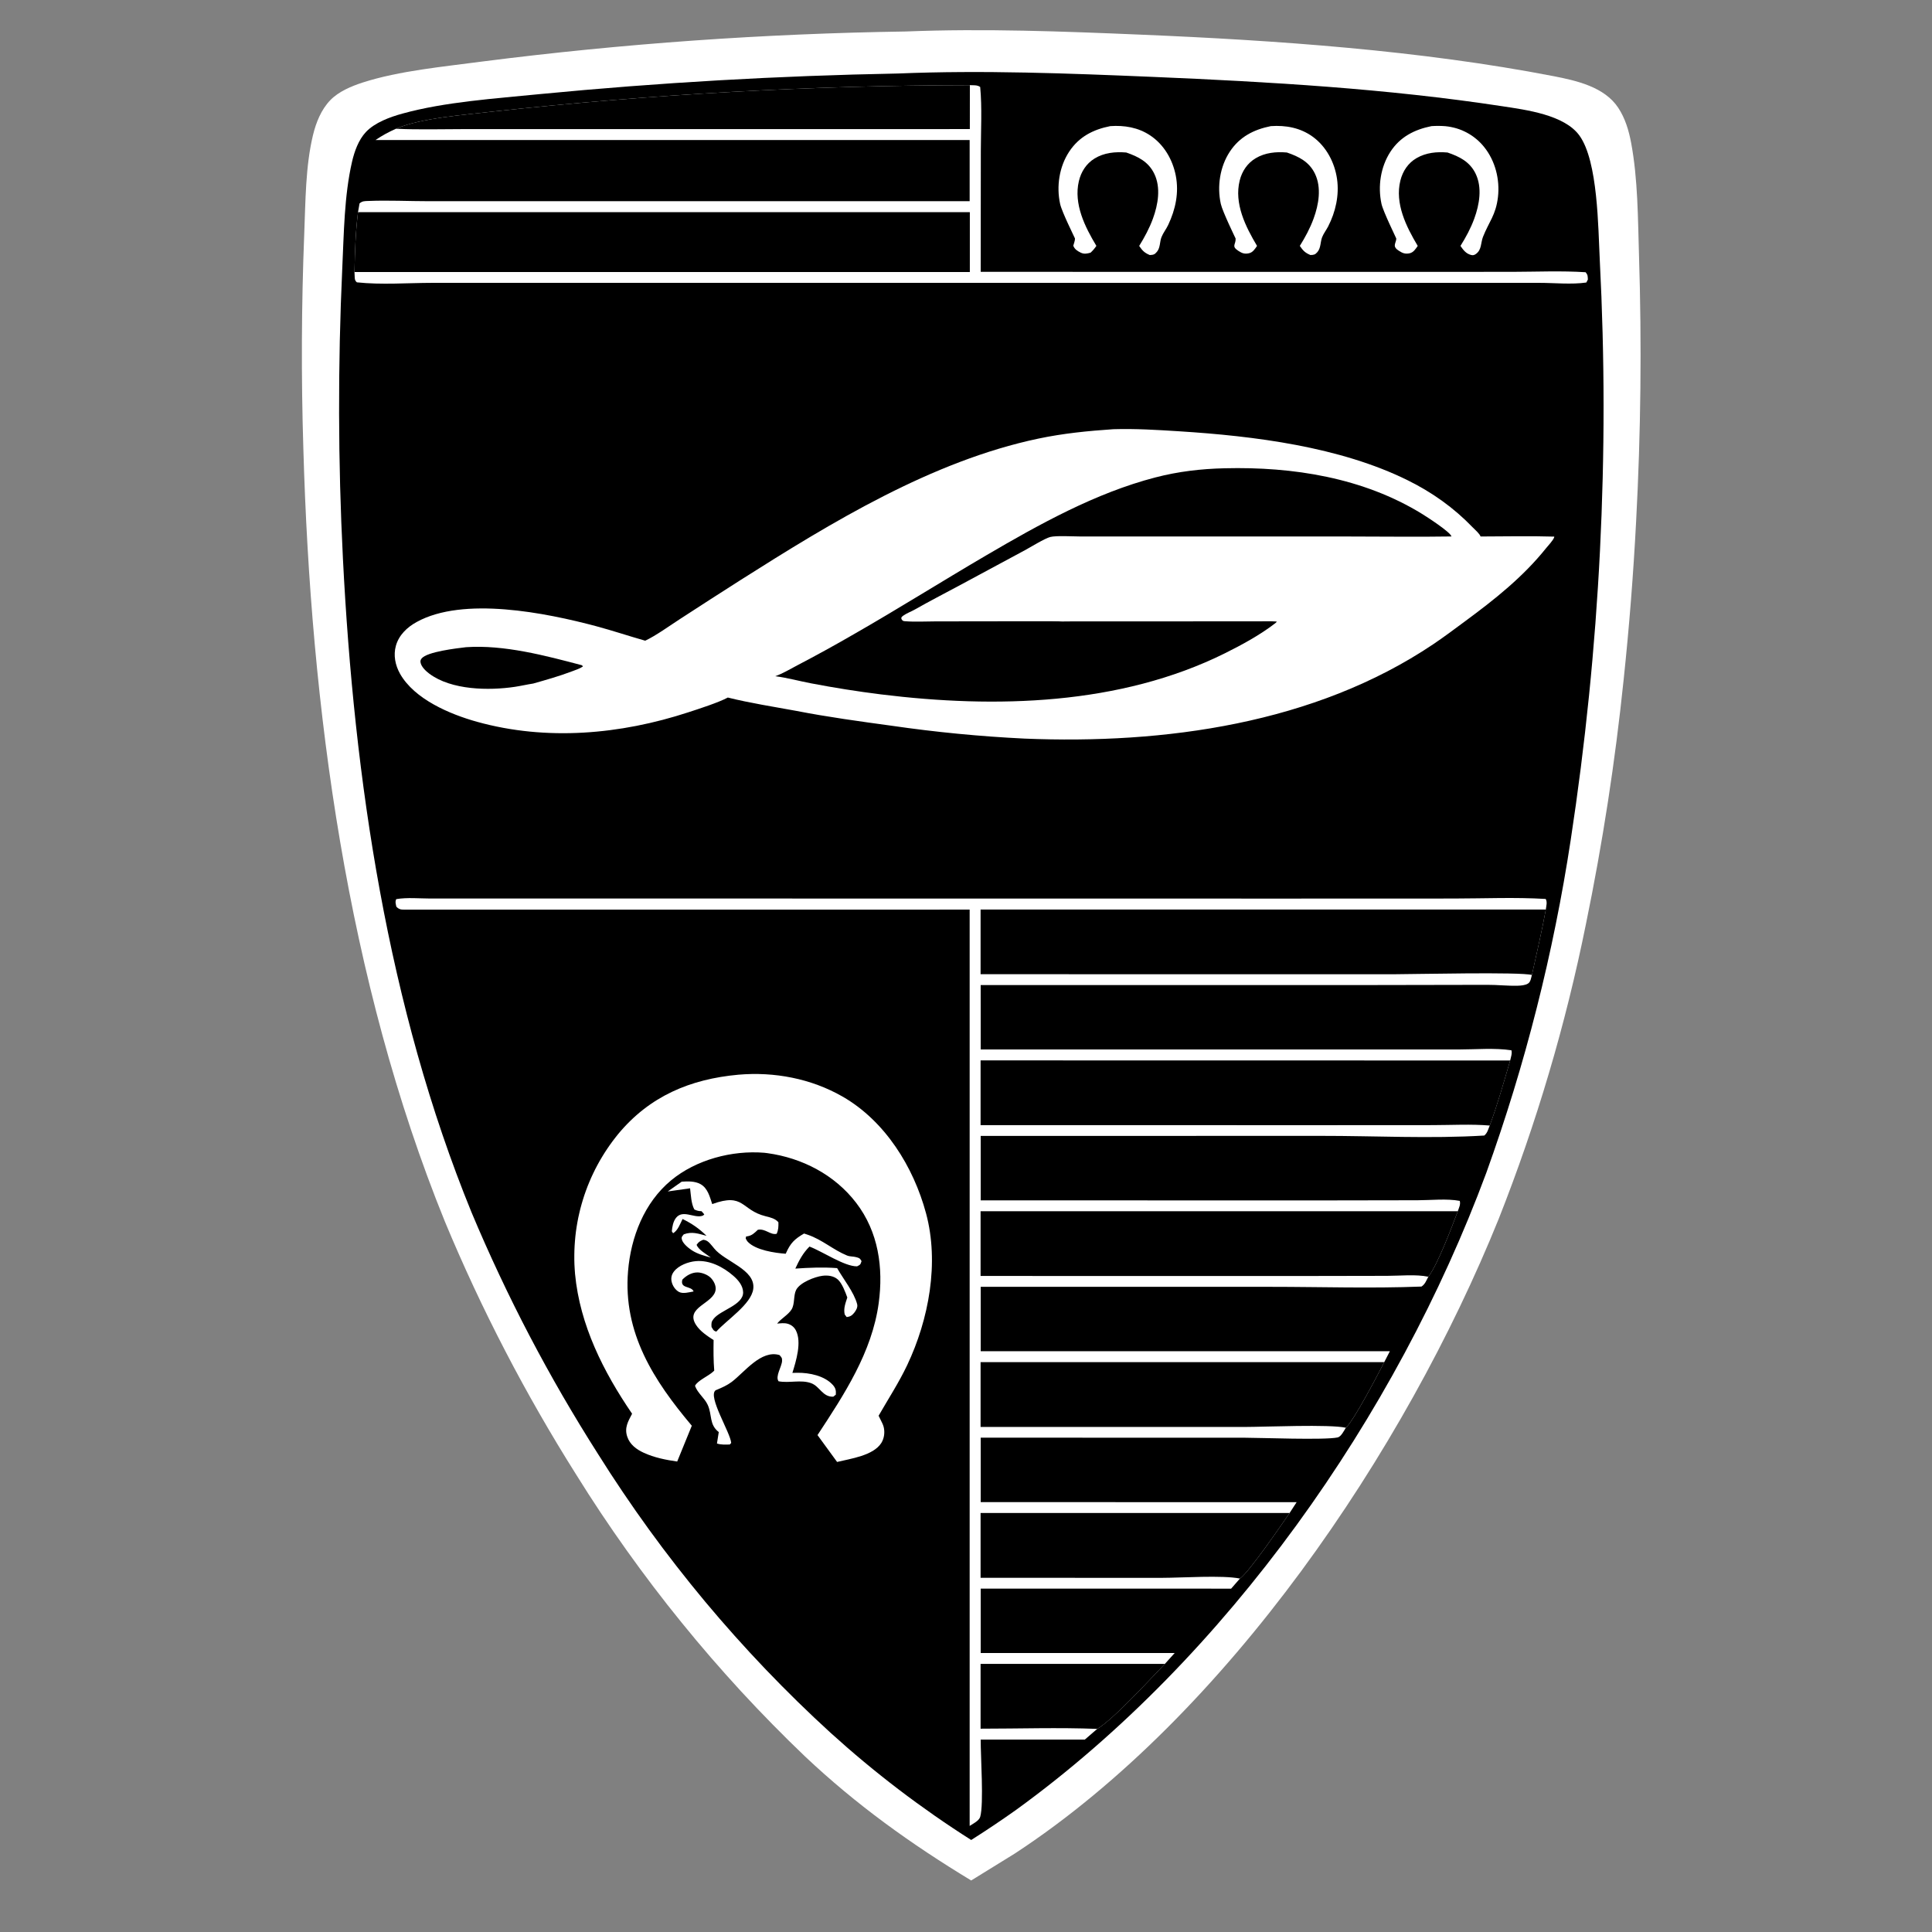 <svg width="64" height="64" viewBox="0 0 64 64" fill="none" xmlns="http://www.w3.org/2000/svg">
<rect x="0" y="0" width="64" height="64" fill="#808080" stroke="none"/>
<path d="M30.007 1.043C32.587 0.94 35.212 1.039 37.792 1.148C42.283 1.336 47.047 1.668 51.464 2.523C52.227 2.671 53.151 2.88 53.606 3.57C53.837 3.92 53.956 4.321 54.033 4.73C54.259 5.934 54.257 7.241 54.294 8.463C54.387 11.404 54.355 14.344 54.198 17.282C54.107 19.031 53.969 20.776 53.785 22.518C53.644 23.876 53.47 25.229 53.262 26.578C53.054 27.927 52.812 29.27 52.537 30.607C52.369 31.44 52.183 32.269 51.978 33.094C51.773 33.919 51.551 34.739 51.309 35.554C51.068 36.369 50.809 37.178 50.532 37.982C50.255 38.785 49.96 39.582 49.648 40.373C46.539 48.072 40.646 56.794 33.623 61.397L32.172 62.293C30.175 61.084 28.361 59.784 26.66 58.177C26.297 57.83 25.939 57.477 25.588 57.119C25.236 56.761 24.89 56.397 24.549 56.028C24.209 55.658 23.875 55.283 23.546 54.904C23.218 54.524 22.895 54.139 22.579 53.749C22.262 53.36 21.952 52.965 21.648 52.565C21.344 52.165 21.046 51.761 20.755 51.352C20.463 50.943 20.179 50.53 19.9 50.112C19.622 49.694 19.35 49.272 19.085 48.845C18.665 48.179 18.259 47.505 17.867 46.821C17.475 46.138 17.097 45.447 16.735 44.748C16.372 44.049 16.024 43.343 15.691 42.629C15.358 41.915 15.04 41.194 14.738 40.467C11.493 32.479 10.291 23.428 10.049 14.86C9.975 12.483 9.985 10.105 10.079 7.728C10.122 6.662 10.118 5.517 10.368 4.476C10.469 4.059 10.639 3.631 10.942 3.318C11.219 3.031 11.641 2.855 12.014 2.734C13.227 2.342 14.717 2.207 15.984 2.037C18.31 1.74 20.643 1.509 22.982 1.343C25.321 1.178 27.662 1.078 30.007 1.043Z" fill="white"/>
<path d="M29.748 2.435C32.551 2.319 35.389 2.43 38.191 2.547C42.041 2.71 45.945 2.936 49.758 3.518C50.548 3.639 51.827 3.8 52.324 4.495C52.936 5.351 52.94 7.536 52.995 8.621C53.036 9.423 53.067 10.224 53.088 11.027C53.109 11.829 53.12 12.631 53.12 13.434C53.121 14.236 53.111 15.039 53.091 15.841C53.071 16.643 53.041 17.445 53.001 18.246C52.961 19.048 52.91 19.849 52.85 20.649C52.789 21.449 52.719 22.248 52.638 23.047C52.557 23.845 52.466 24.642 52.365 25.439C52.264 26.235 52.153 27.029 52.032 27.823C51.889 28.761 51.724 29.696 51.535 30.626C51.347 31.556 51.137 32.482 50.903 33.402C50.67 34.322 50.415 35.236 50.137 36.144C49.859 37.051 49.559 37.952 49.238 38.845C46.254 46.897 40.647 54.892 33.66 59.954C33.173 60.3 32.677 60.633 32.172 60.952C31.759 60.69 31.353 60.42 30.953 60.141C30.552 59.861 30.157 59.574 29.769 59.278C29.381 58.982 28.999 58.678 28.623 58.365C28.248 58.053 27.88 57.733 27.518 57.405C27.147 57.066 26.781 56.721 26.422 56.37C26.062 56.018 25.709 55.66 25.361 55.297C25.014 54.934 24.673 54.565 24.338 54.19C24.003 53.815 23.674 53.435 23.352 53.049C23.03 52.663 22.715 52.271 22.406 51.874C22.097 51.478 21.795 51.076 21.5 50.669C21.205 50.262 20.917 49.851 20.636 49.434C20.354 49.017 20.08 48.596 19.813 48.17C19.407 47.534 19.016 46.889 18.637 46.237C18.259 45.584 17.895 44.923 17.545 44.255C17.195 43.587 16.86 42.911 16.539 42.228C16.218 41.546 15.911 40.856 15.62 40.161C12.838 33.349 11.731 25.817 11.36 18.508C11.279 16.907 11.236 15.304 11.233 13.7C11.229 12.096 11.264 10.493 11.338 8.891C11.392 7.74 11.402 6.484 11.661 5.361C11.739 5.021 11.875 4.637 12.118 4.377C12.415 4.059 12.918 3.877 13.327 3.764C14.742 3.372 16.422 3.264 17.886 3.117C21.831 2.736 25.785 2.509 29.748 2.435Z" fill="black"/>
<path d="M36.882 14.218C37.611 14.196 38.336 14.241 39.062 14.287C41.549 14.444 44.389 14.799 46.636 15.912C47.443 16.311 48.158 16.819 48.783 17.468C48.854 17.541 49.014 17.677 49.046 17.772C49.858 17.771 50.676 17.751 51.487 17.776C51.487 17.782 51.487 17.791 51.485 17.797C51.459 17.89 51.276 18.085 51.211 18.165C50.453 19.111 49.514 19.857 48.544 20.572C48.192 20.832 47.842 21.096 47.478 21.341C43.552 23.979 38.568 24.658 33.936 24.467C33.201 24.431 32.467 24.378 31.735 24.307C31.003 24.236 30.272 24.148 29.544 24.042C28.489 23.898 27.423 23.753 26.378 23.549C25.624 23.41 24.854 23.292 24.11 23.107C23.805 23.272 23.148 23.483 22.804 23.595C20.552 24.332 18.105 24.551 15.801 23.91C14.907 23.661 13.726 23.163 13.25 22.316C13.093 22.035 13.026 21.704 13.115 21.39C13.214 21.038 13.486 20.779 13.798 20.607C15.348 19.747 18.092 20.302 19.743 20.742C20.291 20.889 20.828 21.069 21.373 21.224C21.72 21.062 22.183 20.729 22.515 20.513C23.188 20.075 23.862 19.641 24.539 19.21C27.544 17.304 30.87 15.272 34.395 14.53C35.224 14.355 36.039 14.275 36.882 14.218Z" fill="white"/>
<path d="M40.572 15.512C42.83 15.457 45.155 15.822 47.106 17.023C47.261 17.118 48.048 17.625 48.082 17.771C46.941 17.789 45.797 17.772 44.656 17.772L37.927 17.772L35.766 17.771C35.539 17.771 34.991 17.738 34.792 17.788C34.612 17.833 34.131 18.13 33.949 18.228L31.727 19.424C31.254 19.677 30.778 19.923 30.311 20.188C30.184 20.26 30.041 20.31 29.922 20.394C29.892 20.415 29.862 20.438 29.855 20.476C29.862 20.51 29.87 20.527 29.895 20.551C29.916 20.572 29.94 20.575 29.968 20.578C30.307 20.606 30.665 20.584 31.005 20.584L33.028 20.582C33.139 20.546 34.671 19.595 34.74 19.517C34.878 19.738 34.669 20.356 34.823 20.557C35.055 20.602 35.307 20.584 35.543 20.584L36.589 20.584L40.519 20.583L41.64 20.583C41.857 20.583 42.078 20.574 42.294 20.589C42.28 20.618 42.262 20.632 42.237 20.651C41.735 21.037 41.145 21.358 40.578 21.64C37.099 23.368 32.97 23.47 29.186 23.003C28.411 22.906 27.639 22.784 26.872 22.637C26.476 22.562 26.078 22.451 25.68 22.4C25.928 22.315 26.184 22.158 26.419 22.036C27.05 21.706 27.674 21.363 28.29 21.006C29.765 20.162 31.204 19.255 32.671 18.396C34.426 17.369 36.29 16.33 38.271 15.816C39.032 15.618 39.787 15.53 40.572 15.512Z" fill="black"/>
<rect width="3.731" height="1.341" transform="matrix(1 0 0 -1 32.121 20.58)" fill="white"/>
<path d="M15.439 21.439C16.695 21.353 18.063 21.716 19.273 22.036C19.282 22.052 19.296 22.058 19.311 22.067L19.292 22.049L19.311 22.062L19.301 22.084C19.197 22.154 19.062 22.195 18.945 22.24C18.522 22.401 18.098 22.519 17.664 22.643C17.461 22.674 17.261 22.721 17.057 22.752C16.192 22.881 14.954 22.863 14.222 22.317C14.108 22.232 13.947 22.082 13.929 21.933C13.923 21.887 13.937 21.85 13.966 21.814C14.148 21.587 15.132 21.476 15.439 21.439Z" fill="black"/>
<path d="M36.779 4.178C37.248 4.146 37.702 4.221 38.099 4.484C38.557 4.788 38.847 5.288 38.95 5.822C39.059 6.387 38.941 6.934 38.699 7.449C38.634 7.588 38.532 7.713 38.476 7.855C38.414 8.011 38.44 8.198 38.328 8.337C38.251 8.433 38.208 8.442 38.089 8.449C37.909 8.374 37.844 8.303 37.737 8.147C37.915 7.858 38.077 7.559 38.193 7.24C38.361 6.778 38.461 6.218 38.237 5.756C38.047 5.361 37.705 5.188 37.308 5.052C36.944 5.022 36.575 5.056 36.257 5.252C35.984 5.42 35.812 5.691 35.739 6C35.561 6.757 35.94 7.516 36.319 8.145C36.261 8.231 36.203 8.299 36.127 8.37C36.009 8.403 35.913 8.424 35.798 8.368C35.688 8.313 35.598 8.257 35.554 8.139C35.571 8.078 35.615 7.961 35.61 7.899C35.609 7.888 35.177 7.025 35.118 6.756C34.991 6.175 35.088 5.525 35.417 5.025C35.743 4.53 36.212 4.29 36.779 4.178Z" fill="white"/>
<path d="M42.098 4.178C42.597 4.144 43.077 4.232 43.487 4.53C43.937 4.857 44.213 5.384 44.291 5.928C44.368 6.466 44.244 7.019 43.997 7.5C43.936 7.619 43.847 7.732 43.798 7.856C43.734 8.019 43.76 8.212 43.638 8.353C43.565 8.438 43.517 8.445 43.41 8.448C43.23 8.373 43.165 8.302 43.058 8.146C43.237 7.859 43.399 7.559 43.515 7.24C43.684 6.777 43.783 6.217 43.559 5.753C43.369 5.359 43.026 5.187 42.63 5.052C42.274 5.021 41.91 5.055 41.597 5.241C41.321 5.405 41.144 5.67 41.067 5.978C40.876 6.741 41.261 7.509 41.641 8.146C41.57 8.25 41.501 8.363 41.371 8.39C41.227 8.421 41.14 8.388 41.019 8.308C40.779 8.15 40.945 8.1 40.931 7.9C40.931 7.899 40.498 7.01 40.441 6.755C40.313 6.177 40.411 5.524 40.738 5.026C41.063 4.531 41.532 4.292 42.098 4.178Z" fill="white"/>
<path d="M47.42 4.178C47.571 4.168 47.729 4.168 47.879 4.18C47.91 4.183 47.941 4.187 47.972 4.191C48.003 4.196 48.033 4.201 48.064 4.207C48.094 4.212 48.125 4.219 48.155 4.227C48.185 4.234 48.215 4.242 48.245 4.251C48.275 4.26 48.304 4.27 48.334 4.28C48.363 4.29 48.392 4.302 48.421 4.313C48.45 4.325 48.478 4.338 48.506 4.351C48.535 4.364 48.562 4.378 48.59 4.393C48.617 4.408 48.644 4.423 48.671 4.439C48.698 4.455 48.724 4.472 48.75 4.489C48.776 4.507 48.801 4.525 48.826 4.543C48.851 4.562 48.875 4.581 48.899 4.601C48.923 4.621 48.947 4.641 48.97 4.662C48.993 4.683 49.015 4.705 49.037 4.727C49.059 4.749 49.08 4.772 49.101 4.795C49.122 4.818 49.142 4.842 49.161 4.866C49.532 5.325 49.689 5.943 49.622 6.526C49.553 7.125 49.322 7.347 49.125 7.849C49.048 8.047 49.087 8.271 48.893 8.412C48.84 8.45 48.796 8.464 48.73 8.446C48.56 8.401 48.474 8.282 48.38 8.146C48.56 7.859 48.722 7.559 48.838 7.24C49.007 6.776 49.106 6.216 48.881 5.752C48.69 5.358 48.347 5.186 47.95 5.052C47.596 5.022 47.242 5.055 46.928 5.236C46.647 5.398 46.468 5.667 46.39 5.978C46.199 6.741 46.584 7.509 46.964 8.146C46.892 8.251 46.822 8.364 46.692 8.391C46.548 8.42 46.461 8.387 46.34 8.307C46.29 8.273 46.239 8.24 46.214 8.182C46.177 8.098 46.258 7.991 46.253 7.9C46.252 7.888 45.818 7.004 45.764 6.755C45.637 6.172 45.733 5.529 46.06 5.026C46.382 4.532 46.857 4.292 47.42 4.178Z" fill="white"/>
<path d="M22.583 39.144C22.785 39.13 23.021 39.124 23.204 39.225C23.446 39.36 23.512 39.644 23.593 39.887C24.658 39.498 24.544 40.087 25.36 40.289C25.51 40.326 25.686 40.366 25.786 40.49C25.788 40.634 25.788 40.737 25.728 40.871C25.523 40.922 25.353 40.689 25.105 40.738C24.991 40.845 24.909 40.933 24.747 40.956C24.736 40.957 24.725 40.958 24.715 40.959L24.703 41.027C24.724 41.068 24.742 41.105 24.774 41.139C25.039 41.415 25.668 41.506 26.027 41.532C26.03 41.526 26.033 41.52 26.036 41.514C26.185 41.178 26.318 41.047 26.636 40.862C26.678 40.875 26.72 40.89 26.762 40.904C27.237 41.066 27.604 41.405 28.058 41.59C28.16 41.631 28.265 41.617 28.367 41.646C28.476 41.678 28.482 41.678 28.54 41.777C28.498 41.897 28.505 41.891 28.392 41.949C27.976 41.956 27.251 41.459 26.815 41.294C26.597 41.512 26.474 41.747 26.346 42.024C26.813 41.992 27.264 41.973 27.731 42.008C27.934 42.369 28.291 42.807 28.394 43.201C28.421 43.305 28.357 43.413 28.293 43.492C28.218 43.583 28.16 43.615 28.048 43.63L27.982 43.544C27.937 43.343 28.007 43.172 28.068 42.982C28.006 42.807 27.893 42.507 27.753 42.384C27.614 42.263 27.423 42.24 27.246 42.262C26.99 42.295 26.496 42.485 26.372 42.732C26.279 42.919 26.334 43.2 26.22 43.38C26.106 43.56 25.879 43.674 25.743 43.846C25.855 43.836 25.983 43.819 26.093 43.851C26.213 43.885 26.308 43.961 26.365 44.072C26.565 44.462 26.371 45.083 26.249 45.479C26.306 45.477 26.364 45.475 26.421 45.475C26.811 45.472 27.308 45.572 27.582 45.871C27.681 45.979 27.698 46.061 27.688 46.2L27.604 46.267C27.249 46.282 27.16 45.926 26.869 45.819C26.532 45.696 26.145 45.824 25.791 45.757C25.673 45.594 25.898 45.275 25.907 45.083C25.913 44.98 25.885 44.961 25.822 44.888C25.21 44.706 24.667 45.453 24.241 45.776C24.09 45.89 23.919 45.965 23.746 46.038C23.732 46.044 23.716 46.047 23.704 46.056C23.437 46.258 24.197 47.458 24.222 47.8L24.174 47.851C24.026 47.854 23.893 47.864 23.75 47.818L23.81 47.44C23.485 47.186 23.597 46.874 23.444 46.538C23.338 46.307 23.112 46.155 23.023 45.908C23.103 45.734 23.471 45.584 23.629 45.433C23.64 45.423 23.65 45.413 23.66 45.403C23.632 45.065 23.634 44.731 23.639 44.392C23.432 44.257 23.194 44.102 23.058 43.891C22.674 43.299 23.65 43.189 23.706 42.724C23.723 42.582 23.641 42.428 23.544 42.329C23.439 42.224 23.246 42.15 23.099 42.151C22.909 42.152 22.73 42.258 22.603 42.391C22.523 42.7 22.898 42.585 22.977 42.781C22.835 42.806 22.625 42.868 22.492 42.797C22.366 42.728 22.276 42.588 22.247 42.449C22.222 42.328 22.25 42.217 22.325 42.121C22.481 41.917 22.8 41.799 23.05 41.777C23.508 41.737 23.954 41.968 24.291 42.261C24.451 42.399 24.612 42.586 24.617 42.808C24.625 43.231 23.871 43.394 23.64 43.687C23.561 43.788 23.563 43.837 23.57 43.957C23.624 44.041 23.629 44.085 23.729 44.111C24.067 43.728 24.89 43.206 24.953 42.695C25.034 42.052 24.007 41.793 23.656 41.354C23.642 41.337 23.628 41.319 23.614 41.302C23.515 41.188 23.448 41.082 23.294 41.069C23.18 41.121 23.151 41.131 23.076 41.236C23.139 41.405 23.399 41.546 23.547 41.657C23.332 41.601 23.1 41.538 22.913 41.414C22.796 41.336 22.599 41.177 22.582 41.033C22.573 40.962 22.611 40.943 22.651 40.889C22.924 40.787 23.134 40.868 23.405 40.938C23.158 40.696 22.923 40.534 22.611 40.381C22.53 40.542 22.456 40.76 22.297 40.853L22.255 40.788C22.269 40.638 22.298 40.464 22.395 40.342C22.613 40.07 22.968 40.342 23.235 40.283C23.276 40.274 23.306 40.262 23.33 40.227L23.24 40.123C23.141 40.119 23.09 40.108 23.001 40.065C22.894 39.868 22.888 39.586 22.86 39.364L22.12 39.469L22.583 39.144Z" fill="white"/>
<path d="M24.459 35.601C25.648 35.497 26.871 35.729 27.91 36.325C29.319 37.134 30.261 38.651 30.676 40.192C31.118 41.832 30.771 43.704 30.051 45.223C29.777 45.8 29.423 46.344 29.105 46.898C29.128 46.943 29.149 46.987 29.171 47.032C29.207 47.106 29.252 47.187 29.272 47.267C29.317 47.443 29.292 47.645 29.195 47.8C28.93 48.219 28.178 48.32 27.73 48.429L27.081 47.539C27.963 46.197 28.886 44.797 29.108 43.169C29.267 41.995 29.1 40.809 28.363 39.847C27.65 38.915 26.573 38.359 25.424 38.2C25.388 38.195 25.353 38.19 25.317 38.187C24.25 38.1 23.059 38.414 22.228 39.103C21.339 39.842 20.899 40.978 20.805 42.108C20.635 44.155 21.657 45.734 22.917 47.229L22.433 48.415C22.06 48.362 21.674 48.285 21.33 48.127C21.087 48.016 20.863 47.853 20.777 47.588C20.68 47.293 20.806 47.086 20.939 46.832C19.99 45.443 19.209 43.899 19.049 42.199C19.045 42.147 19.041 42.095 19.038 42.044C19.034 41.992 19.032 41.94 19.029 41.888C19.027 41.837 19.026 41.785 19.025 41.733C19.024 41.681 19.024 41.629 19.025 41.578C19.025 41.526 19.026 41.474 19.028 41.422C19.03 41.37 19.032 41.319 19.035 41.267C19.038 41.215 19.041 41.163 19.046 41.112C19.05 41.06 19.055 41.009 19.06 40.957C19.066 40.906 19.072 40.854 19.078 40.803C19.085 40.751 19.092 40.7 19.1 40.649C19.108 40.598 19.117 40.547 19.126 40.495C19.135 40.444 19.145 40.394 19.155 40.343C19.166 40.292 19.177 40.242 19.189 40.191C19.2 40.141 19.212 40.09 19.225 40.04C19.238 39.99 19.252 39.94 19.266 39.89C19.28 39.84 19.294 39.79 19.31 39.741C19.325 39.691 19.341 39.642 19.357 39.593C19.374 39.544 19.391 39.495 19.409 39.446C19.426 39.398 19.445 39.349 19.463 39.301C19.482 39.252 19.502 39.205 19.522 39.157C19.542 39.109 19.562 39.061 19.583 39.014C19.605 38.967 19.626 38.92 19.649 38.873C19.671 38.826 19.694 38.78 19.717 38.733C19.741 38.687 19.765 38.641 19.789 38.596C19.814 38.55 19.839 38.505 19.864 38.46C19.89 38.415 19.916 38.37 19.943 38.326C19.97 38.281 19.997 38.237 20.025 38.193C20.052 38.15 20.081 38.106 20.11 38.063C20.139 38.02 20.168 37.977 20.198 37.935C20.228 37.893 20.258 37.851 20.289 37.809C20.32 37.768 20.351 37.726 20.383 37.686C20.415 37.645 20.447 37.604 20.48 37.564C21.522 36.31 22.868 35.746 24.459 35.601Z" fill="white"/>
<path d="M13.117 4.265C13.956 3.901 15.413 3.805 16.348 3.693C18.968 3.407 21.595 3.191 24.226 3.045C26.858 2.9 29.492 2.825 32.128 2.821C32.25 2.827 32.37 2.81 32.47 2.881C32.535 3.577 32.492 4.308 32.491 5.007L32.487 9.005L45.93 9.006L50.098 9.005C50.902 9.003 51.724 8.966 52.526 9.018C52.603 9.115 52.593 9.141 52.6 9.261L52.549 9.359C52.061 9.43 51.493 9.37 50.995 9.37L47.587 9.37L35.518 9.369L19.216 9.37L14.322 9.37C13.505 9.371 12.634 9.44 11.823 9.353C11.74 9.283 11.754 9.218 11.747 9.111C11.744 9.078 11.744 9.044 11.743 9.011C11.755 8.36 11.778 7.675 11.86 7.028C11.876 6.932 11.893 6.835 11.91 6.739C12.003 6.656 12.083 6.662 12.205 6.657C12.863 6.63 13.538 6.665 14.198 6.665L18.623 6.665L32.121 6.664L32.121 4.638L12.44 4.638C12.659 4.489 12.875 4.372 13.117 4.265Z" fill="white"/>
<path d="M13.117 4.265C13.956 3.901 15.413 3.805 16.348 3.693C18.968 3.407 21.595 3.191 24.226 3.045C26.858 2.9 29.492 2.825 32.128 2.821L32.127 4.276L19.515 4.277L15.374 4.277C14.625 4.277 13.865 4.301 13.117 4.265Z" fill="black"/>
<path d="M11.86 7.028L32.127 7.028L32.127 9.011L11.743 9.011C11.755 8.36 11.778 7.675 11.86 7.028Z" fill="black"/>
<path d="M32.121 30.132L13.436 30.133C13.295 30.132 13.232 30.138 13.13 30.036C13.11 29.945 13.084 29.874 13.126 29.785C13.478 29.723 13.903 29.765 14.264 29.765L16.538 29.765H25.198L42.632 29.767L48.149 29.765C49.161 29.764 50.194 29.718 51.203 29.779C51.263 29.881 51.221 30.013 51.207 30.13C51.074 30.858 50.904 31.575 50.746 32.297C50.718 32.396 50.707 32.527 50.615 32.583C50.526 32.638 50.385 32.65 50.281 32.653C49.944 32.663 49.605 32.622 49.267 32.624L44.875 32.632L32.486 32.631L32.487 34.765L44.868 34.765L48.319 34.765C48.883 34.765 49.514 34.708 50.068 34.792C50.097 34.9 50.05 35.021 50.026 35.13C49.816 35.846 49.608 36.585 49.349 37.285C49.299 37.407 49.273 37.532 49.169 37.616C47.39 37.725 45.545 37.625 43.758 37.627L32.487 37.629L32.487 39.764L43.992 39.765L46.963 39.76C47.402 39.759 47.93 39.7 48.357 39.781C48.389 39.903 48.33 40.007 48.291 40.124C48.089 40.655 47.633 41.876 47.315 42.294C47.248 42.419 47.209 42.541 47.088 42.619C45.426 42.684 43.746 42.628 42.081 42.628L32.487 42.628L32.487 44.76H46.042L45.855 45.122C45.643 45.533 44.855 47.048 44.583 47.296C44.523 47.391 44.426 47.592 44.312 47.617C43.881 47.71 41.77 47.627 41.201 47.626L32.487 47.625V49.76L42.953 49.761L42.72 50.12C42.444 50.518 41.388 52.068 41.074 52.292L40.783 52.626L32.487 52.625L32.487 54.759L38.913 54.758L38.589 55.118C38.095 55.628 36.881 56.958 36.347 57.272L35.936 57.626L32.487 57.626C32.483 58.174 32.594 59.757 32.471 60.184C32.434 60.315 32.233 60.413 32.121 60.486L32.121 30.132Z" fill="white"/>
<path d="M38.589 55.119C38.096 55.628 36.882 56.959 36.348 57.272C35.069 57.221 33.765 57.265 32.483 57.265L32.483 55.119H38.589Z" fill="black"/>
<path d="M42.721 50.12C42.445 50.519 41.388 52.068 41.075 52.292C40.493 52.174 39.17 52.267 38.497 52.268L32.483 52.267L32.483 50.12H42.721Z" fill="black"/>
<path d="M45.856 45.122C45.644 45.533 44.855 47.048 44.584 47.296C44.044 47.175 41.919 47.269 41.219 47.27L32.483 47.269L32.483 45.123L45.856 45.122Z" fill="black"/>
<path d="M32.483 40.124L48.292 40.124C48.09 40.655 47.633 41.876 47.316 42.294C46.902 42.207 46.377 42.264 45.95 42.264L43.224 42.269L32.483 42.268L32.483 40.124Z" fill="black"/>
<path d="M50.027 35.13C49.817 35.846 49.61 36.585 49.35 37.285C48.733 37.233 48.084 37.27 47.464 37.271L43.849 37.273L32.483 37.272L32.483 35.127L50.027 35.13Z" fill="black"/>
<path d="M32.483 30.129L51.208 30.13C51.075 30.858 50.905 31.575 50.747 32.298C50.382 32.19 46.819 32.272 46.192 32.273L32.483 32.272L32.483 30.129Z" fill="black"/>
</svg>
